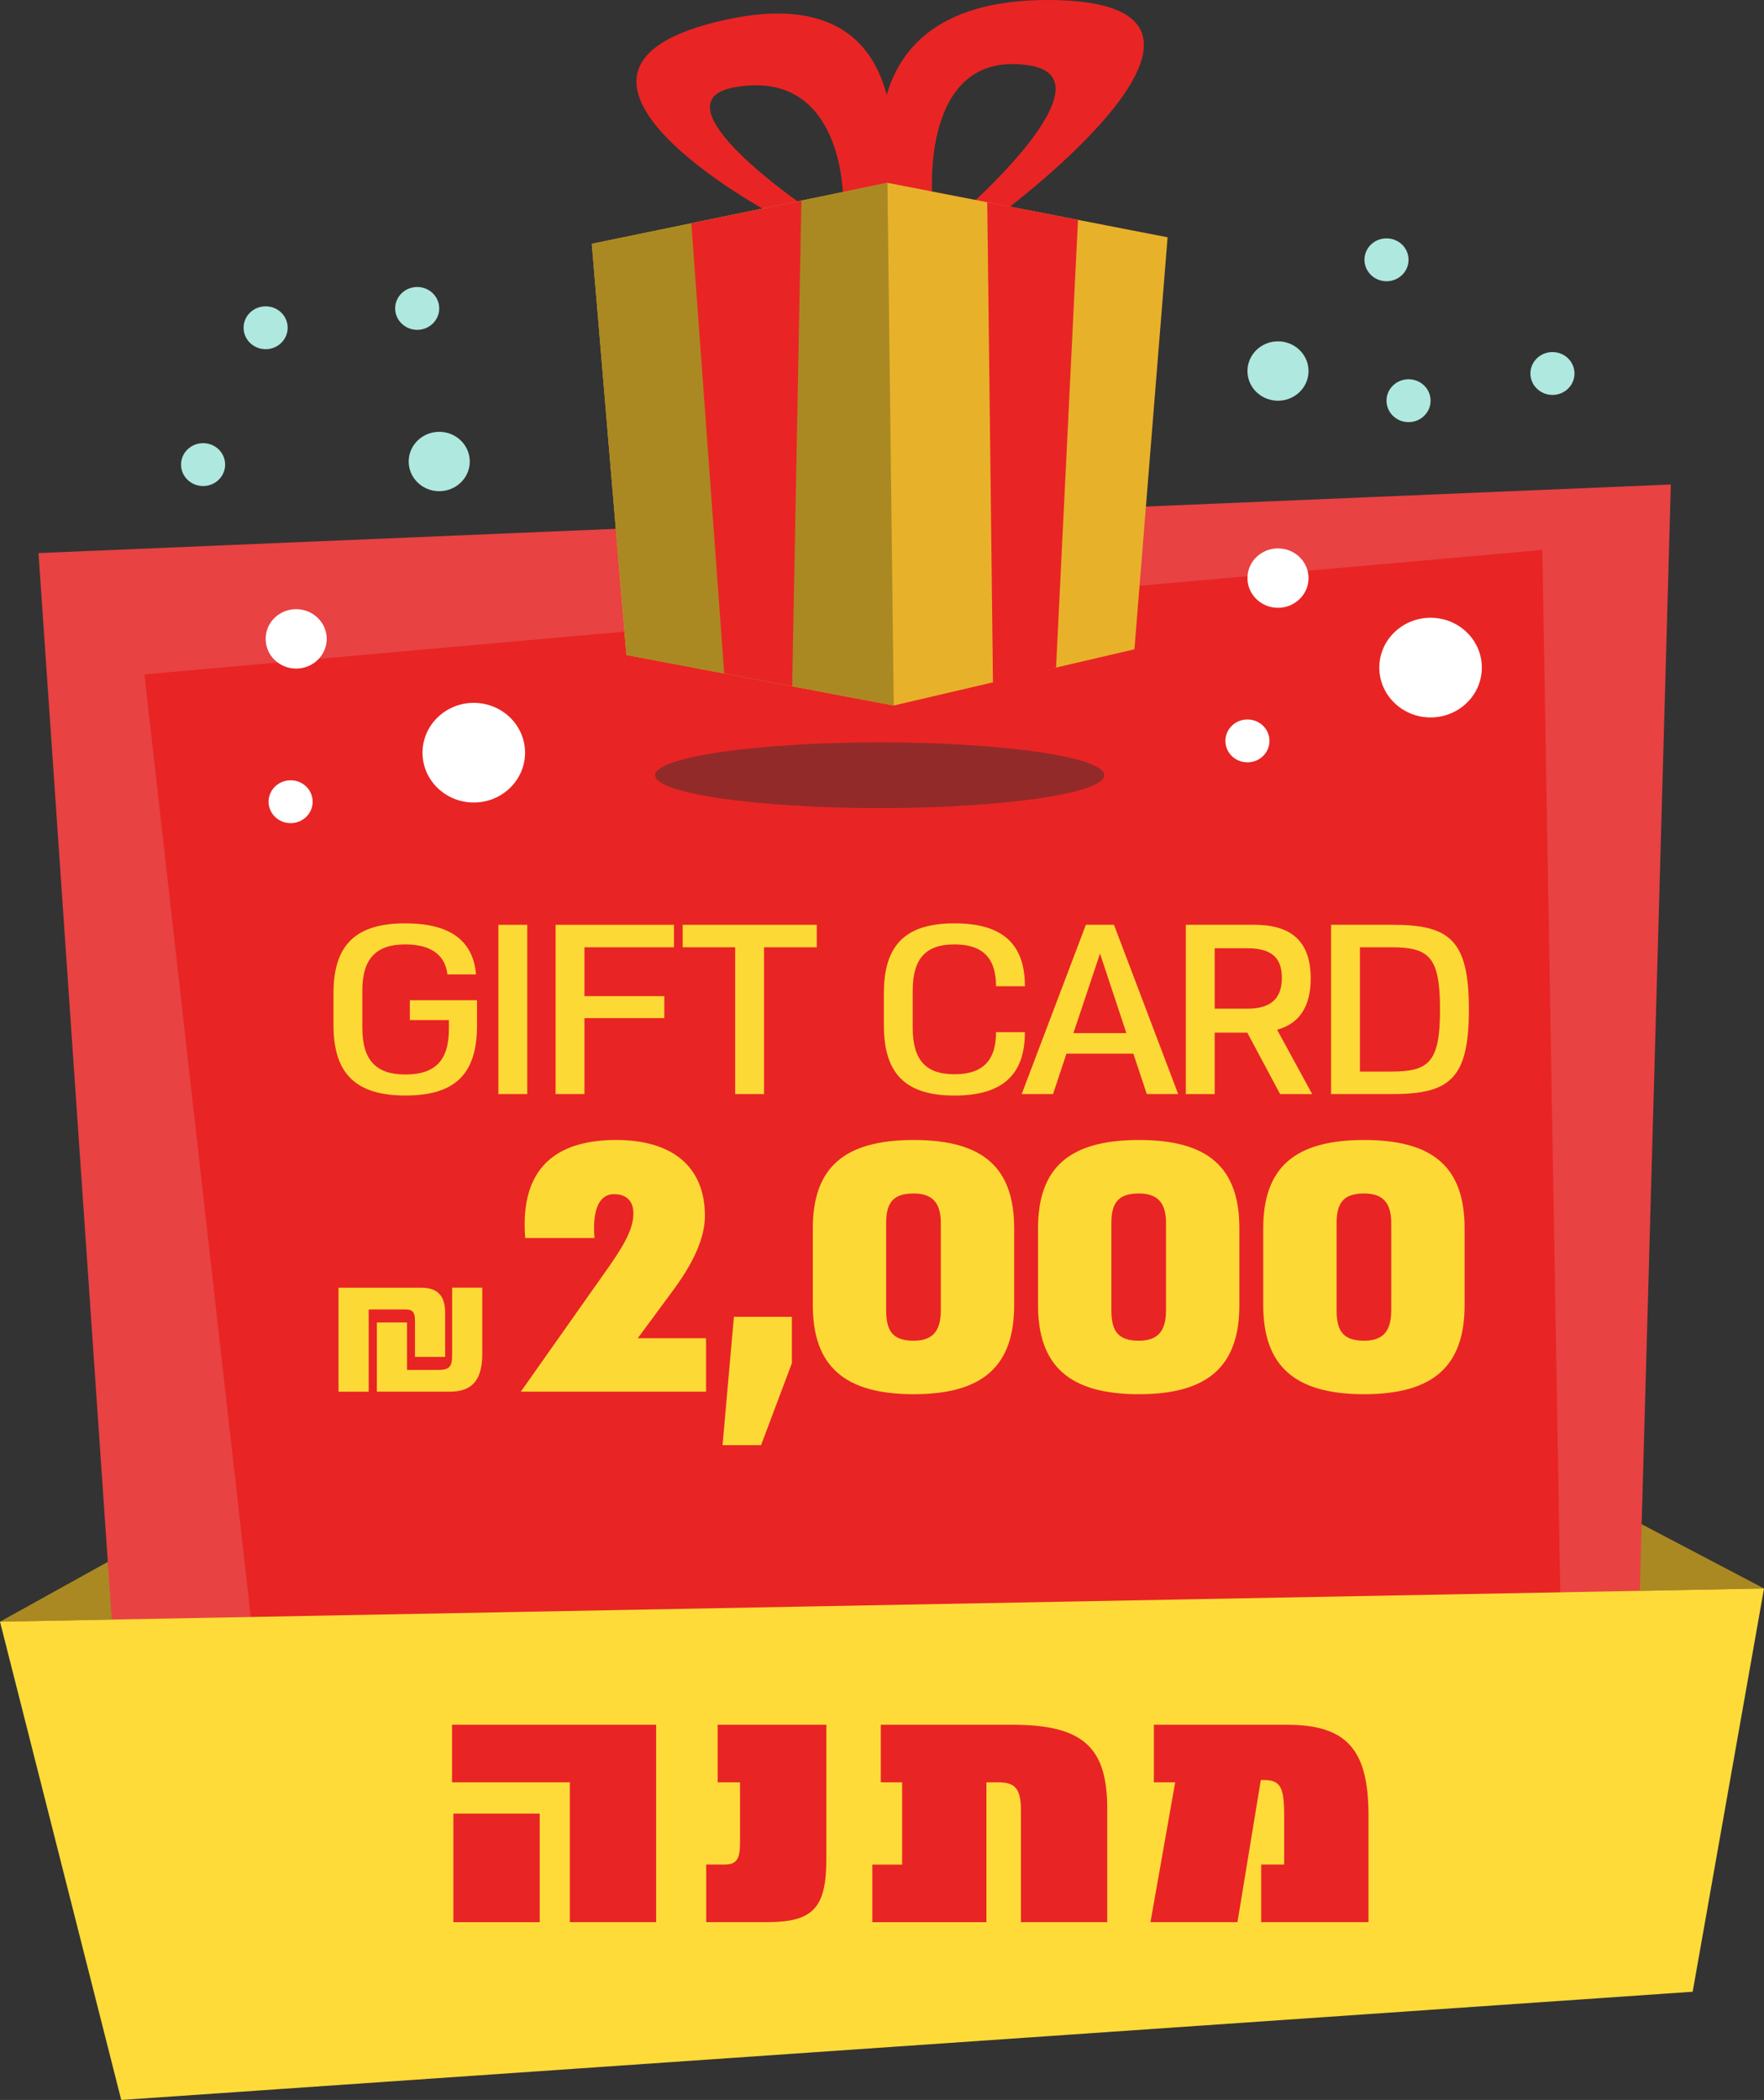 <?xml version="1.0" encoding="UTF-8"?><svg id="Layer_2" xmlns="http://www.w3.org/2000/svg" viewBox="0 0 982.8 1169.91"><rect x="0" y="0" width="982.8" height="1169.91" fill="#333333" stroke="none"/><defs><style>.cls-1{fill:#932a2a;}.cls-2{fill:#fff;}.cls-3{fill:#e84242;}.cls-4{fill:#fedb39;}.cls-5{fill:#e8b12a;}.cls-6{fill:#e82524;}.cls-7{fill:#afe8de;}.cls-8{fill:#aa8922;}.cls-9{fill:#fdd936;}</style></defs><g id="Layer_1-2"><polygon class="cls-8" points="0 903.45 110.66 842.07 873.95 827.78 982.8 884.95 0 903.45"/><polygon class="cls-3" points="907.32 1109.51 76.51 1109.51 21.45 308.12 930.9 269.91 907.32 1109.51"/><polygon class="cls-6" points="871.89 1037.46 158.91 1070.84 80.47 375.7 859.3 306.36 871.89 1037.46"/><polygon class="cls-4" points="943.06 1109.61 67.55 1169.91 0 903.45 982.8 884.95 943.06 1109.61"/><path class="cls-6" d="M429.92,119.1s-151.41-81.02-24.93-108.24c113.95-24.53,90.36,94.76,90.36,94.76l-25.64,4.83s.49-72.79-60.52-61.81c-46.16,8.33,39.5,66.61,39.5,66.61l-18.77,3.86Z"/><path class="cls-6" d="M559.39,117.64S715.41,1.45,585.87.01c-121.56-1.37-92.2,105.62-92.2,105.62l25.77,4.24s-7.1-83.03,54.14-73.4c46.35,7.27-33.01,77.71-33.01,77.71l18.83,3.45Z"/><polygon class="cls-5" points="348.99 364.9 497.95 393.04 632.04 361.72 650.52 132.2 494.44 101.86 329.71 135.82 348.99 364.9"/><polygon class="cls-8" points="497.95 393.04 494.44 101.86 329.71 135.82 348.99 364.9 497.95 393.04"/><polygon class="cls-6" points="403.49 375.2 385.17 124.4 446.49 111.73 441.34 382.35 403.49 375.2"/><polygon class="cls-6" points="553.24 381.07 550.04 112.65 600.6 122.48 588.38 371.91 553.24 381.07"/><path class="cls-1" d="M615.25,431.89c0,10.09-56.03,18.29-125.13,18.29s-125.13-8.2-125.13-18.29,56.02-18.3,125.13-18.3,125.13,8.19,125.13,18.3Z"/><path class="cls-7" d="M729.04,206.71c0,9.14-7.63,16.54-17.03,16.54s-17-7.4-17-16.54,7.62-16.55,17-16.55,17.03,7.4,17.03,16.55Z"/><path class="cls-2" d="M729.04,322.05c0,9.15-7.63,16.56-17.03,16.56s-17-7.41-17-16.56,7.62-16.53,17-16.53,17.03,7.39,17.03,16.53Z"/><path class="cls-7" d="M797.04,223.22c0,6.61-5.49,11.95-12.27,11.95s-12.29-5.34-12.29-11.95,5.51-11.93,12.29-11.93,12.27,5.33,12.27,11.93Z"/><path class="cls-7" d="M784.76,144.73c0,6.6-5.49,11.95-12.27,11.95s-12.29-5.34-12.29-11.95,5.49-11.93,12.29-11.93,12.27,5.33,12.27,11.93Z"/><path class="cls-7" d="M877.22,208.08c0,6.6-5.49,11.94-12.27,11.94s-12.29-5.34-12.29-11.94,5.49-11.94,12.29-11.94,12.27,5.33,12.27,11.94Z"/><path class="cls-2" d="M707.28,412.76c0,6.6-5.49,11.95-12.27,11.95s-12.29-5.35-12.29-11.95,5.51-11.94,12.29-11.94,12.27,5.34,12.27,11.94Z"/><path class="cls-2" d="M825.59,371.92c0,15.33-12.78,27.77-28.55,27.77s-28.57-12.44-28.57-27.77,12.8-27.76,28.57-27.76,28.55,12.42,28.55,27.76Z"/><path class="cls-7" d="M261.73,257.11c0,9.13-7.62,16.54-17.03,16.54s-17-7.41-17-16.54,7.63-16.54,17-16.54,17.03,7.39,17.03,16.54Z"/><path class="cls-2" d="M182.02,355.91c0,9.15-7.62,16.56-17.03,16.56s-16.99-7.4-16.99-16.56,7.62-16.54,16.99-16.54,17.03,7.39,17.03,16.54Z"/><path class="cls-7" d="M125.43,258.83c0,6.6-5.48,11.95-12.26,11.95s-12.3-5.34-12.3-11.95,5.51-11.94,12.3-11.94,12.26,5.33,12.26,11.94Z"/><path class="cls-7" d="M244.71,171.82c0,6.6-5.48,11.94-12.26,11.94s-12.29-5.34-12.29-11.94,5.51-11.93,12.29-11.93,12.26,5.33,12.26,11.93Z"/><path class="cls-7" d="M160.27,182.59c0,6.6-5.49,11.95-12.27,11.95s-12.29-5.34-12.29-11.95,5.49-11.93,12.29-11.93,12.27,5.34,12.27,11.93Z"/><path class="cls-2" d="M174.19,446.64c0,6.6-5.47,11.94-12.26,11.94s-12.29-5.34-12.29-11.94,5.51-11.94,12.29-11.94,12.26,5.33,12.26,11.94Z"/><path class="cls-2" d="M292.53,419.34c0,15.31-12.8,27.75-28.58,27.75s-28.55-12.44-28.55-27.75,12.8-27.77,28.55-27.77,28.58,12.42,28.58,27.77Z"/><path class="cls-6" d="M365.57,960.87v109.97h-48.09v-77.9h-65.63v-32.08h113.71ZM252.61,1010.36h48.09v60.49h-48.09v-60.49Z"/><path class="cls-6" d="M393.45,1070.84v-32.08h10.18c6.79,0,8.67-3.12,8.67-12.1v-33.72h-12.45v-32.08h60.54v74.78c0,27.31-7.35,35.19-33,35.19h-33.95Z"/><path class="cls-6" d="M564.09,960.87c39.79,0,52.8,13.01,52.8,46.74v63.23h-48.09v-62.68c0-12.65-4.15-15.21-12.82-15.21h-6.41v77.9h-63.55v-32.08h16.59v-45.82h-11.88v-32.08h73.36Z"/><path class="cls-6" d="M716.99,960.87c33.57,0,45.45,14.11,45.45,50.4v59.57h-59.78v-32.08h12.82v-25.84c0-16.31-1.32-21.26-11.32-21.26h-1.7l-13.01,79.18h-48.47l13.77-77.9h-11.88v-32.08h74.11Z"/><path class="cls-9" d="M228.35,557.24h37.42v14.15c0,27.62-12.89,38.93-39.92,38.93s-40.05-11.59-40.05-39.2v-17.78c0-27.48,12.89-38.93,40.05-38.93,24.12,0,37.7,9.03,39.36,28.43h-15.94c-1.25-11.18-9.7-16.71-23.42-16.71-15.94,0-23.98,7.54-23.98,25.73v20.75c0,18.46,8.04,26,23.98,26s24.25-7.14,24.25-25.33v-4.99h-21.76v-11.05Z"/><path class="cls-9" d="M277.68,609.51v-94.3h16.08v94.3h-16.08Z"/><path class="cls-9" d="M375.51,527.74h-49.89v27.21h44.49v12.26h-44.49v42.3h-16.08v-94.3h65.97v12.53Z"/><path class="cls-9" d="M455.05,527.74h-29.38v81.78h-16.08v-81.78h-29.24v-12.53h74.7v12.53Z"/><path class="cls-9" d="M492.44,571.12v-17.78c0-27.48,12.61-38.93,39.36-38.93s39.22,11.45,39.22,35.03h-16.08c0-15.76-7.48-23.31-23.15-23.31s-23.28,7.54-23.28,25.73v20.75c0,18.46,7.76,25.87,23.28,25.87s23.15-7.41,23.15-23.44h16.08c0,23.71-12.47,35.3-39.22,35.3s-39.36-11.59-39.36-39.2Z"/><path class="cls-9" d="M638.93,609.51l-7.48-22.5h-37.28l-7.48,22.5h-17.46l35.76-94.3h15.66l35.76,94.3h-17.46ZM598.04,575.56h29.52l-14.69-44.32-14.83,44.32Z"/><path class="cls-9" d="M713.2,609.51l-18.29-34.22h-18.16v34.22h-16.08v-94.3h38.11c21.34,0,31.46,9.83,31.46,29.91,0,15.22-5.96,25.06-18.71,28.56l19.54,35.84h-17.88ZM676.75,528.28v33.68h18.16c13.44,0,19.27-5.93,19.27-17.24s-5.96-16.44-19.27-16.44h-18.16Z"/><path class="cls-9" d="M775.83,515.21c32.02,0,42.55,8.62,42.55,47.15s-10.53,47.15-42.55,47.15h-34.23v-94.3h34.23ZM775.14,596.98c21.07,0,27.16-5.25,27.16-34.62s-6.1-34.62-27.16-34.62h-17.46v69.25h17.46Z"/><path class="cls-9" d="M248.01,755.94h-16.8v-19.7c0-4.74-.76-6.74-5.42-6.74h-20.38v45.83h-16.8v-57.94h45.96c9,0,13.44,4.21,13.44,14.01v24.55ZM209.96,775.32v-38.56h16.8v26.44h17.34c6.5,0,7.8-1.9,7.8-8.43v-37.4h16.8v36.77c0,14.75-5.64,21.17-18.1,21.17h-40.65Z"/><path class="cls-9" d="M355.35,745.53h38.01v29.79h-103.2l49.86-70.71c9.4-13.51,12.87-21.45,12.87-28.6,0-6.75-3.68-10.73-10.83-10.73-8.99,0-12.06,10.33-10.83,24.43h-38.62c-3.47-43.7,22.68-54.62,50.68-54.62,30.86,0,49.45,14.5,49.45,42.31,0,12.71-6.95,26.62-16.76,40.12l-20.64,28.01Z"/><path class="cls-9" d="M408.9,733.61h32.29v25.82l-17.17,45.68h-21.46l6.33-71.5Z"/><path class="cls-9" d="M565.03,684.36v42.7c0,33.96-17.37,49.66-55.99,49.66s-56.19-15.69-56.19-49.66v-42.7c0-33.77,17.37-49.26,56.19-49.26s55.99,15.49,55.99,49.26ZM493.71,730.04c0,11.92,4.09,16.88,15.33,16.88,10.22,0,15.12-4.97,15.12-16.88v-48.66c0-11.52-4.9-16.49-15.12-16.49-11.24,0-15.33,4.97-15.33,16.49v48.66Z"/><path class="cls-9" d="M690.51,684.36v42.7c0,33.96-17.37,49.66-55.99,49.66s-56.19-15.69-56.19-49.66v-42.7c0-33.77,17.37-49.26,56.19-49.26s55.99,15.49,55.99,49.26ZM619.19,730.04c0,11.92,4.09,16.88,15.33,16.88,10.22,0,15.12-4.97,15.12-16.88v-48.66c0-11.52-4.9-16.49-15.12-16.49-11.24,0-15.33,4.97-15.33,16.49v48.66Z"/><path class="cls-9" d="M815.99,684.36v42.7c0,33.96-17.37,49.66-55.99,49.66s-56.2-15.69-56.2-49.66v-42.7c0-33.77,17.37-49.26,56.2-49.26s55.99,15.49,55.99,49.26ZM744.67,730.04c0,11.92,4.09,16.88,15.33,16.88,10.22,0,15.12-4.97,15.12-16.88v-48.66c0-11.52-4.9-16.49-15.12-16.49-11.24,0-15.33,4.97-15.33,16.49v48.66Z"/></g></svg>